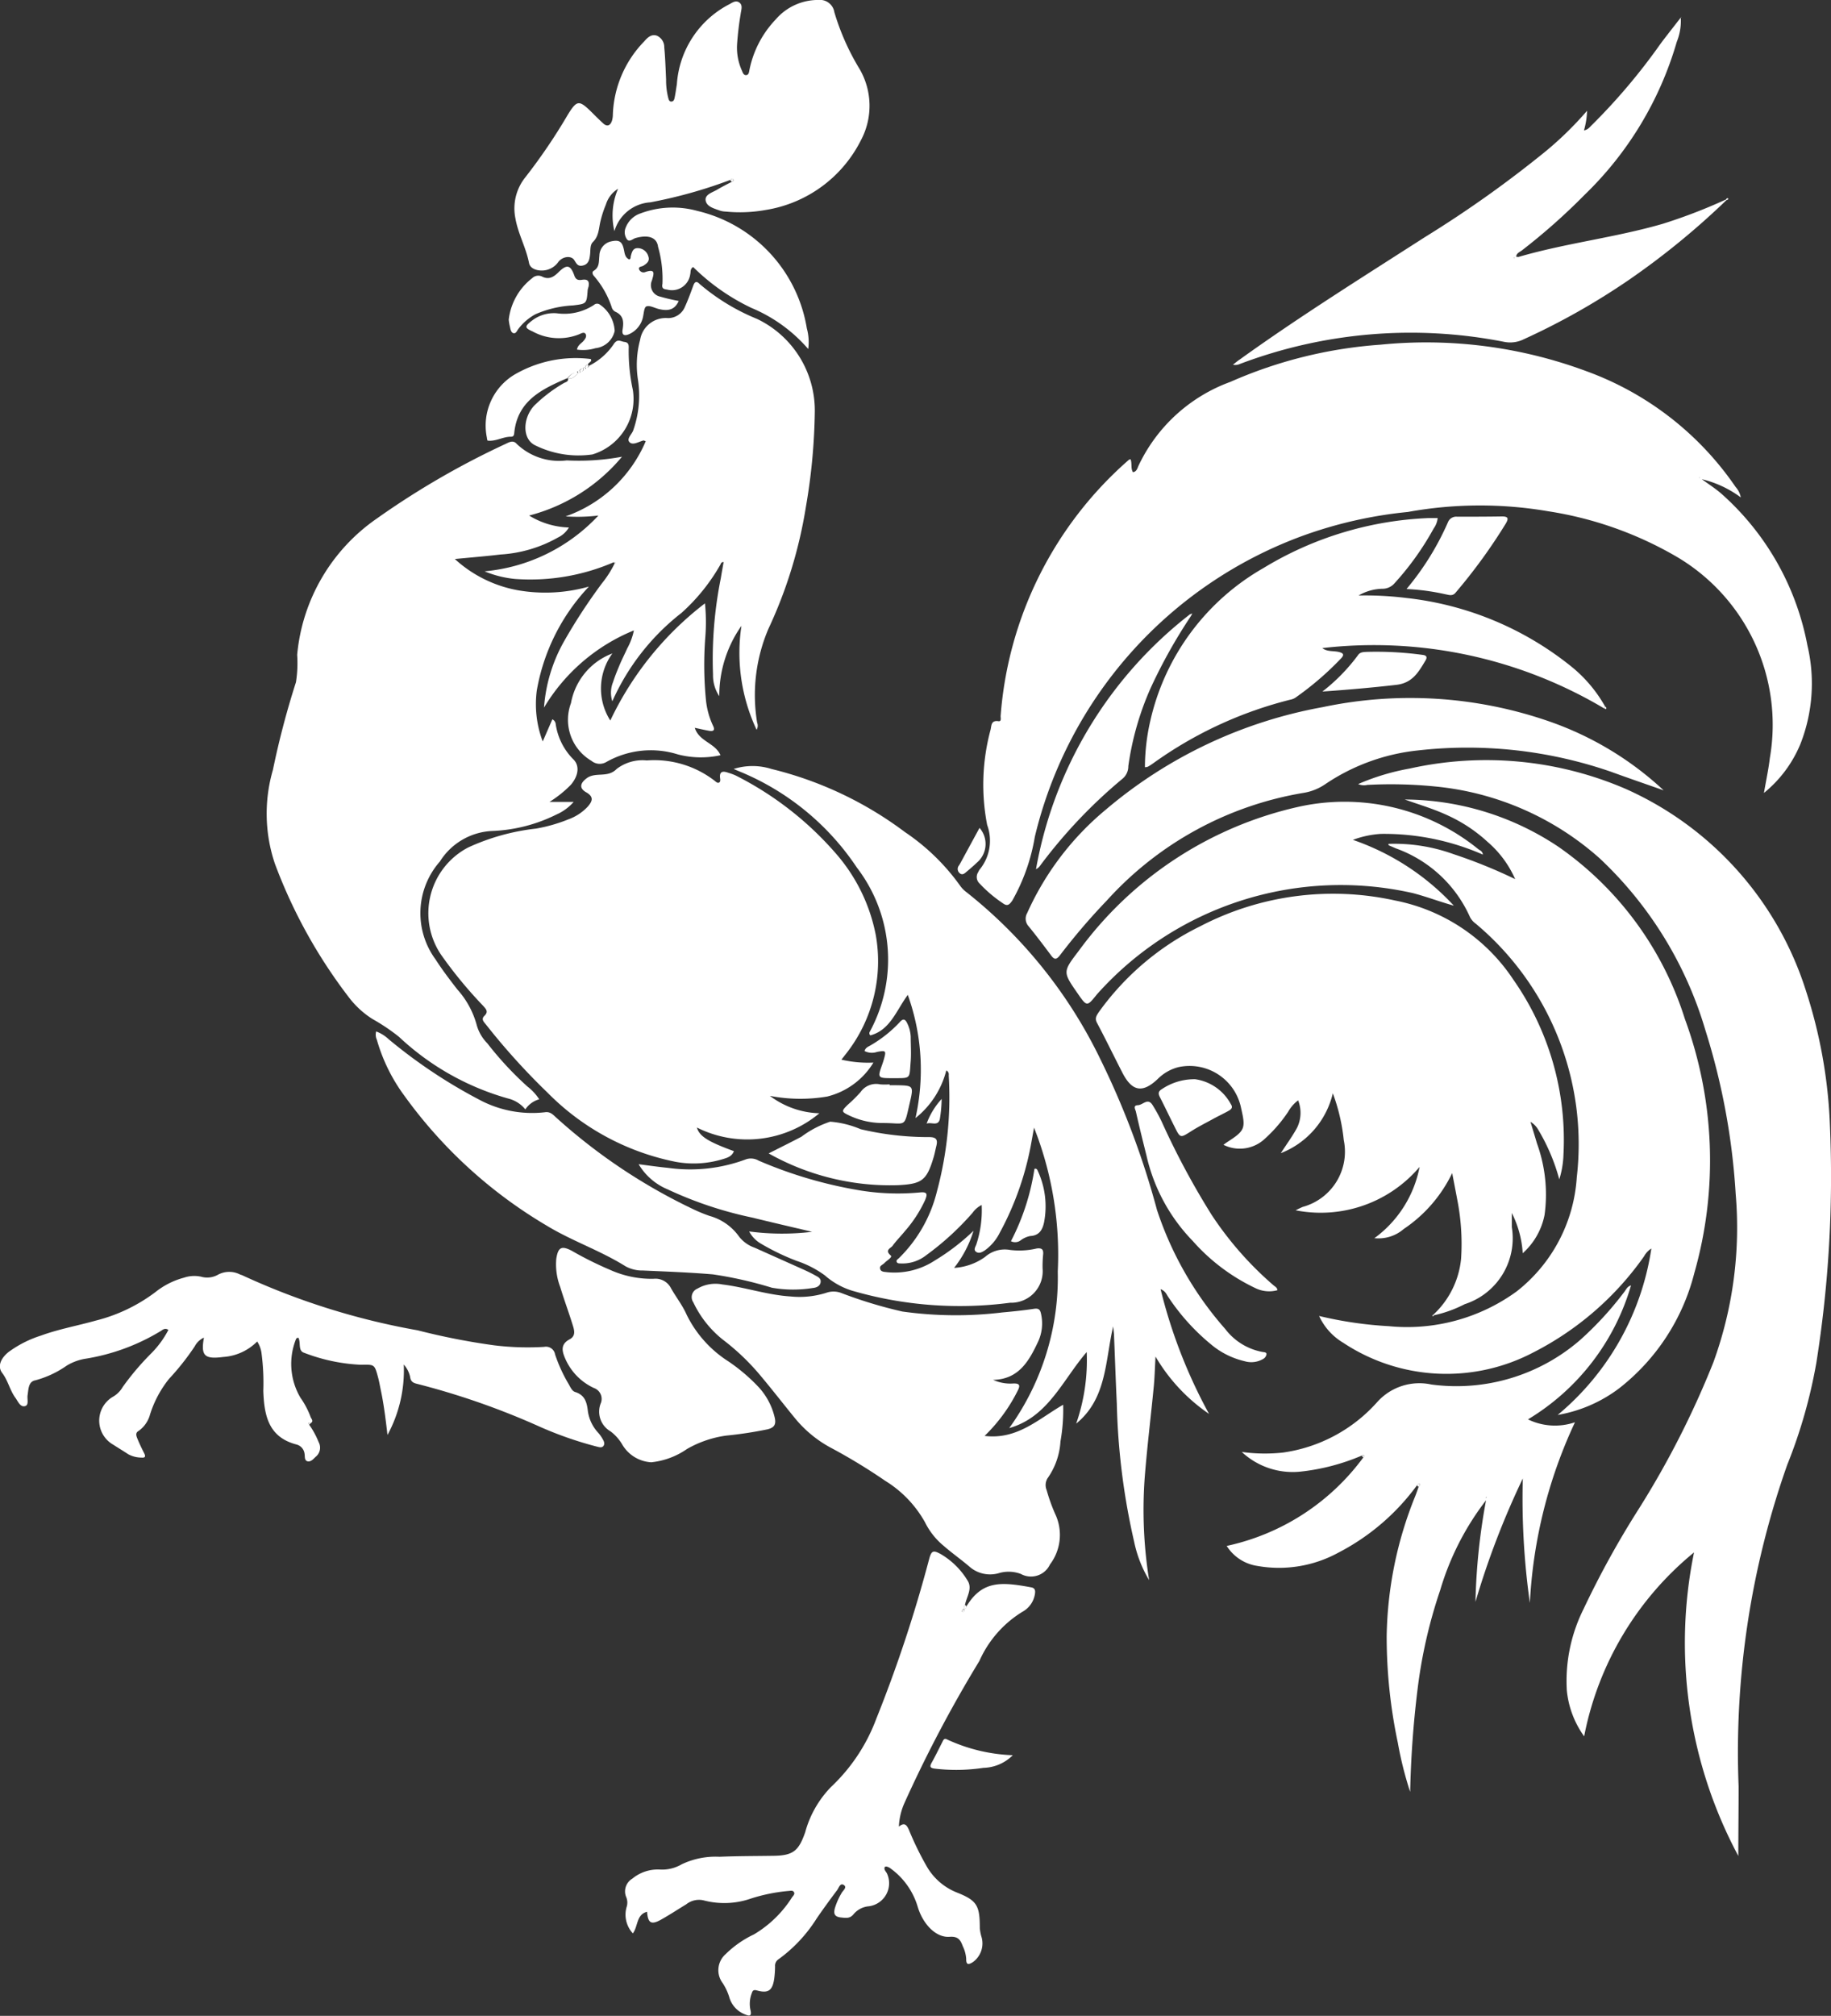 <svg id="Groupe_1481" data-name="Groupe 1481" xmlns="http://www.w3.org/2000/svg" width="50.291" height="55.356" viewBox="0 0 50.291 55.356">
  <rect x="0" y="0" width="50.291" height="55.356" fill="#333333" stroke="none"/>
  <path id="Tracé_4217" data-name="Tracé 4217" d="M1601.43,1463.577a2.938,2.938,0,0,0-1.07-.5c.183.135.377.257.547.407a7.4,7.4,0,0,1,2.354,4.161,4.544,4.544,0,0,1-.195,2.708,3.4,3.4,0,0,1-1,1.34c.061-.354.127-.657.163-.963a5.355,5.355,0,0,0-2.537-5.51,10.04,10.04,0,0,0-3.556-1.263,11.092,11.092,0,0,0-3.851.02,11.846,11.846,0,0,0-2.887.654,11.7,11.7,0,0,0-7.358,8.266,5.323,5.323,0,0,1-.618,1.75c-.1.145-.153.156-.282.06a3.593,3.593,0,0,1-.613-.523.244.244,0,0,1-.04-.32.36.36,0,0,1,.033-.062,1.25,1.25,0,0,0,.211-1.23,5.792,5.792,0,0,1,.093-2.614c.027-.108.008-.266.215-.236.093.014.058-.091.062-.147a10.366,10.366,0,0,1,3.525-7.033c.005,0,.014-.005.042-.014.048.113,0,.249.067.357.095-.013.12-.1.147-.165a4.486,4.486,0,0,1,2.528-2.315,12.339,12.339,0,0,1,4.127-1.022,12.628,12.628,0,0,1,5.652.728,8.463,8.463,0,0,1,4.1,3.181A.581.581,0,0,1,1601.43,1463.577Zm-1.125-.541-.017-.01,0,.015Z" transform="translate(-1553.617 -1449.918)" fill="#fff" fill-rule="evenodd"/>
  <path id="Tracé_4218" data-name="Tracé 4218" d="M1477.531,1554.542a3.248,3.248,0,0,0,.879.08,2.067,2.067,0,0,1-1.268.932,4.411,4.411,0,0,1-1.576-.018,2.366,2.366,0,0,0,1.359.478,3.088,3.088,0,0,1-3.365.391c.073.241.3.387,1.018.649-.054.146-.186.184-.311.221a2.738,2.738,0,0,1-1.291.072,6.812,6.812,0,0,1-3.518-1.9,18.472,18.472,0,0,1-1.688-1.867c-.06-.074-.144-.148-.044-.243.121-.115.038-.19-.038-.276a11.986,11.986,0,0,1-1.147-1.391,2.037,2.037,0,0,1,.736-2.954,6.039,6.039,0,0,1,1.866-.519,4.358,4.358,0,0,0,.888-.254,1.36,1.36,0,0,0,.531-.348c.125-.144.181-.267-.04-.394-.2-.113-.168-.251.009-.385.245-.186.578,0,.826-.257a1.17,1.17,0,0,1,.828-.234,2.714,2.714,0,0,1,1.867.561c.029.024.069.059.1.053.058-.012.054-.074.047-.118-.027-.2.075-.212.225-.157a1.506,1.506,0,0,1,.2.073,9.019,9.019,0,0,1,2.787,2.181,4.782,4.782,0,0,1,1.063,2.2,4.107,4.107,0,0,1-.791,3.229C1477.637,1554.406,1477.589,1554.467,1477.531,1554.542Z" transform="translate(-1454.42 -1525.443)" fill="#fff" fill-rule="evenodd"/>
  <path id="Tracé_4219" data-name="Tracé 4219" d="M1442.191,1480.367a4.93,4.93,0,0,1-2.551,1.615,2.2,2.2,0,0,0,1.093.328.706.706,0,0,1-.3.275,3.648,3.648,0,0,1-1.58.467c-.4.048-.8.08-1.253.124a3.48,3.48,0,0,0,1.727.857,4.408,4.408,0,0,0,1.955-.1,5.532,5.532,0,0,0-1.431,2.853,2.886,2.886,0,0,0,.163,1.4l.264-.608a.162.162,0,0,1,.093.137,1.72,1.72,0,0,0,.474.952c.2.186.143.473-.059.709a3.14,3.14,0,0,1-.587.47h.664a1.359,1.359,0,0,1-.476.348,4.332,4.332,0,0,1-1.758.45,1.789,1.789,0,0,0-1.44.839,2.145,2.145,0,0,0-.119,2.688c.183.286.391.558.6.827a2.4,2.4,0,0,1,.535.991,1.155,1.155,0,0,0,.288.487,9.116,9.116,0,0,0,1.1,1.185,1.405,1.405,0,0,1,.324.351.681.681,0,0,0-.381.277.883.883,0,0,0-.479-.3,7.232,7.232,0,0,1-2.989-1.69,5.343,5.343,0,0,0-.728-.49,2.46,2.46,0,0,1-.63-.57,14.079,14.079,0,0,1-2.054-3.7,4.3,4.3,0,0,1-.053-2.573,23.264,23.264,0,0,1,.633-2.408,3.364,3.364,0,0,0,.033-.751,5.116,5.116,0,0,1,2.18-3.737,22.445,22.445,0,0,1,3.549-2.057c.1-.049.207-.106.3,0a1.681,1.681,0,0,0,1.375.455A6.486,6.486,0,0,0,1442.191,1480.367Z" transform="translate(-1425.107 -1467.825)" fill="#fff" fill-rule="evenodd"/>
  <path id="Tracé_4220" data-name="Tracé 4220" d="M1670.336,1576.475a12.4,12.4,0,0,1-1.216-8.335,8.645,8.645,0,0,0-3.018,5.051,2.59,2.59,0,0,1-.476-1.262,4.417,4.417,0,0,1,.458-2.231,25,25,0,0,1,1.512-2.743,24.718,24.718,0,0,0,2.055-4.034,10.828,10.828,0,0,0,.613-4.624,18.632,18.632,0,0,0-.831-4.494,10.565,10.565,0,0,0-2.9-4.718,7.92,7.92,0,0,0-4.513-1.977,12.275,12.275,0,0,0-1.875-.044.394.394,0,0,1-.25-.023,6.335,6.335,0,0,1,1.414-.426,9.673,9.673,0,0,1,5.937.56,9.058,9.058,0,0,1,4.941,5.521,13.563,13.563,0,0,1,.667,3.752,32.562,32.562,0,0,1-.375,6.489,14,14,0,0,1-.8,2.8,23.683,23.683,0,0,0-1.335,8.823C1670.345,1575.2,1670.336,1575.828,1670.336,1576.475Z" transform="translate(-1622.591 -1525.51)" fill="#fff" fill-rule="evenodd"/>
  <path id="Tracé_4221" data-name="Tracé 4221" d="M1612.894,1583.628a3.161,3.161,0,0,0,1.245-1.96,3.56,3.56,0,0,1-3.406,1.191c.065-.031.129-.065.2-.094a1.571,1.571,0,0,0,1.123-1.835,5.194,5.194,0,0,0-.3-1.284,2.342,2.342,0,0,1-1.429,1.645c.172-.265.324-.472.445-.695a.931.931,0,0,0,.031-.756,1.014,1.014,0,0,0-.276.317,3.933,3.933,0,0,1-.688.782,1.006,1.006,0,0,1-1.088.122c.051-.037.081-.06.114-.081.477-.309.5-.37.374-.915a1.444,1.444,0,0,0-1.727-1.136,1.24,1.24,0,0,0-.569.328c-.413.39-.7.34-.962-.167-.236-.457-.459-.92-.7-1.373-.07-.129-.019-.2.047-.3a7.457,7.457,0,0,1,2.784-2.356,7.9,7.9,0,0,1,5.352-.709,5.058,5.058,0,0,1,3.251,2.175,7.673,7.673,0,0,1,1.376,4.8,2.56,2.56,0,0,1-.115.683,5.366,5.366,0,0,0-.583-1.371.592.592,0,0,0-.208-.209c.059.2.12.392.177.59a4.121,4.121,0,0,1,.21,1.964,1.9,1.9,0,0,1-.6,1.054,2.833,2.833,0,0,0-.3-1.105c0,.169,0,.279,0,.389a1.9,1.9,0,0,1-1.293,2.115,3.416,3.416,0,0,1-.845.305l-.017-.016a2.418,2.418,0,0,0,.762-1.535,6.294,6.294,0,0,0-.111-1.653c-.041-.221-.084-.442-.134-.7a3.859,3.859,0,0,1-1.331,1.535,1.057,1.057,0,0,1-.811.251Z" transform="translate(-1575.148 -1549.624)" fill="#fff" fill-rule="evenodd"/>
  <path id="Tracé_4222" data-name="Tracé 4222" d="M1535.6,1555.882a2.436,2.436,0,0,1-.846,1.308,6.083,6.083,0,0,0-.211-3.383c-.321.434-.481.963-1.027,1.112a.076.076,0,0,1-.017-.1,4.152,4.152,0,0,0-.355-4.508,7.118,7.118,0,0,0-3.249-2.65l-.135-.058a1.721,1.721,0,0,1,1.037,0,10.077,10.077,0,0,1,3.667,1.733,5.922,5.922,0,0,1,1.511,1.466.782.782,0,0,0,.182.187,13.141,13.141,0,0,1,3.67,4.574,22.658,22.658,0,0,1,1.559,4.146,9.369,9.369,0,0,0,1.876,3.273,1.664,1.664,0,0,0,1.032.632c.044.006.109.007.1.068a.185.185,0,0,1-.075.113.645.645,0,0,1-.526.071,2.206,2.206,0,0,1-.926-.465,5.9,5.9,0,0,1-1.171-1.3c-.047-.067-.071-.158-.21-.213a14.14,14.14,0,0,0,1.331,3.425,4.911,4.911,0,0,1-1.47-1.574c-.017.3-.023.557-.047.812-.082.851-.188,1.7-.253,2.553a12.236,12.236,0,0,0,.124,2.774,3.394,3.394,0,0,1-.412-1.058,18.79,18.79,0,0,1-.475-3.788c-.03-.617-.05-1.235-.076-1.853,0-.078-.014-.155-.025-.27-.221.963-.175,1.987-1.015,2.671a5.292,5.292,0,0,0,.289-1.965c-.665.77-1.059,1.786-2.128,2.088a7.07,7.07,0,0,0,1.333-4.3,9.5,9.5,0,0,0-.521-3.6c-.033-.1-.071-.192-.13-.352-.042.224-.069.387-.1.547a8.185,8.185,0,0,1-.84,2.336,1.32,1.32,0,0,1-.409.487c-.072.047-.161.1-.243.042s-.012-.144.009-.213a2.979,2.979,0,0,0,.144-1.073.661.661,0,0,0-.249.213,7.68,7.68,0,0,1-1.277,1.168,1.046,1.046,0,0,1-.709.223c-.038,0-.084,0-.1-.045s.027-.068.055-.092a3.852,3.852,0,0,0,1.049-1.831,9.974,9.974,0,0,0,.326-3.2A.119.119,0,0,0,1535.6,1555.882Z" transform="translate(-1509.609 -1526.487)" fill="#fff" fill-rule="evenodd"/>
  <path id="Tracé_4223" data-name="Tracé 4223" d="M1651.8,1568.692a10.63,10.63,0,0,0,1.909.28,5.117,5.117,0,0,0,3.52-.956,4.325,4.325,0,0,0,1.648-3.128,7.9,7.9,0,0,0-2.778-6.971.512.512,0,0,1-.154-.177,3.529,3.529,0,0,0-2.034-1.887c-.065-.028-.13-.057-.2-.086,0,0,0-.013-.009-.039a4.78,4.78,0,0,1,1.783.28,14.014,14.014,0,0,1,1.7.688,2.87,2.87,0,0,0-.758-1.023,4.157,4.157,0,0,0-1.083-.721c-.385-.181-.792-.3-1.192-.442a7.652,7.652,0,0,1,4.224,1.3,9.073,9.073,0,0,1,3.469,4.721,11.273,11.273,0,0,1,.261,6.982,5.829,5.829,0,0,1-2.066,3.167,3.885,3.885,0,0,1-1.687.73,7.364,7.364,0,0,0,2.573-4.57.574.574,0,0,0-.2.213,8.345,8.345,0,0,1-3.039,2.639,5.133,5.133,0,0,1-5.226-.265A1.664,1.664,0,0,1,1651.8,1568.692Z" transform="translate(-1615.569 -1532.555)" fill="#fff" fill-rule="evenodd"/>
  <path id="Tracé_4224" data-name="Tracé 4224" d="M1481.432,1454.343a5.773,5.773,0,0,1-2.713.458,2.889,2.889,0,0,1-.833-.209,4.879,4.879,0,0,0,3.126-1.532,4.77,4.77,0,0,1-.9.023,3.736,3.736,0,0,0,2.2-2.064c-.037-.012-.052-.023-.064-.02-.128.033-.287.14-.38.048s.062-.215.1-.325a2.882,2.882,0,0,0,.129-1.4,2.639,2.639,0,0,1,.06-1.084.715.715,0,0,1,.766-.6.5.5,0,0,0,.466-.311c.085-.187.156-.38.226-.573.039-.107.083-.149.178-.052a5.767,5.767,0,0,0,1.575.958,2.788,2.788,0,0,1,1.588,2.54,16.5,16.5,0,0,1-.245,2.622,12.53,12.53,0,0,1-1.028,3.346,4.632,4.632,0,0,0-.311,2.58.223.223,0,0,1-.015.195,4.961,4.961,0,0,1-.416-2.855,3.333,3.333,0,0,0-.609,1.932,1.021,1.021,0,0,1-.172-.592,11.3,11.3,0,0,1,.214-2.646c.024-.147.051-.294.077-.443-.065-.007-.073.04-.088.068a5.265,5.265,0,0,1-1.069,1.327,6.353,6.353,0,0,0-1.9,2.427.775.775,0,0,1,.021-.529c.05-.158.114-.312.178-.465s.14-.3.208-.453a1.758,1.758,0,0,0,.186-.5,5.132,5.132,0,0,0-2.469,2.12,4.331,4.331,0,0,1,.531-1.785,15.407,15.407,0,0,1,1.063-1.631,2.853,2.853,0,0,0,.343-.538l.03-.028Z" transform="translate(-1464.576 -1438.903)" fill="#fff" fill-rule="evenodd"/>
  <path id="Tracé_4225" data-name="Tracé 4225" d="M1529.269,1658.1a1.149,1.149,0,0,0,.545.1c.214-.011.195.074.121.216a4.564,4.564,0,0,1-.9,1.223c.9.11,1.476-.464,2.158-.856a4.945,4.945,0,0,1-.074,1.008,1.952,1.952,0,0,1-.358,1.016.358.358,0,0,0-.021.321,4.807,4.807,0,0,0,.26.712,1.345,1.345,0,0,1-.169,1.329.576.576,0,0,1-.8.26.955.955,0,0,0-.583-.028.86.86,0,0,1-.841-.183c-.229-.194-.476-.368-.7-.564a1.963,1.963,0,0,1-.51-.646,3.123,3.123,0,0,0-1.091-1.136,15.75,15.75,0,0,0-1.522-.923,3.282,3.282,0,0,1-.96-.8c-.306-.374-.6-.754-.912-1.127a6.345,6.345,0,0,0-1.077-1.035,2.892,2.892,0,0,1-.8-1.016.252.252,0,0,1,.112-.376.981.981,0,0,1,.687-.115c.629.077,1.233.289,1.869.329a2.432,2.432,0,0,0,.984-.1.594.594,0,0,1,.411.005,12.278,12.278,0,0,0,1.678.509,10.585,10.585,0,0,0,2.748.025c.292-.026.583-.056.873-.1.129-.019.165.029.189.142a1.187,1.187,0,0,1-.074.745C1530.26,1657.575,1529.979,1658.085,1529.269,1658.1Z" transform="translate(-1501.992 -1620.208)" fill="#fff" fill-rule="evenodd"/>
  <path id="Tracé_4226" data-name="Tracé 4226" d="M1490.061,1392.881a13.1,13.1,0,0,1-2.19.613,1.1,1.1,0,0,0-.987.792,1.851,1.851,0,0,1,.1-1.164.768.768,0,0,0-.334.433,2.9,2.9,0,0,0-.147.449c-.051.2-.04.415-.211.581-.081.079-.063.222-.077.341s-.032.258-.184.3-.186-.045-.252-.148c-.084-.128-.317-.1-.433.05a.555.555,0,0,1-.49.238c-.146-.007-.292-.07-.318-.207-.081-.422-.3-.8-.373-1.222a1.366,1.366,0,0,1,.278-1.138,15.576,15.576,0,0,0,1.158-1.707c.257-.418.315-.41.666-.065.1.1.2.2.309.3s.2.06.243-.082a.6.6,0,0,0,.022-.164,3.032,3.032,0,0,1,.86-2.005c.087-.1.193-.209.344-.16a.342.342,0,0,1,.208.323c.028.291.036.585.05.877a1.992,1.992,0,0,0,.055.494c.016.051.023.12.092.117s.081-.072.091-.124c.024-.116.038-.234.058-.351a2.675,2.675,0,0,1,1.406-2.179c.1-.047.2-.141.307-.067s.052.207.04.312a8.361,8.361,0,0,0-.1.848,1.538,1.538,0,0,0,.126.694c.029.06.047.156.137.139.066-.013.068-.1.081-.158a2.8,2.8,0,0,1,.719-1.37,1.535,1.535,0,0,1,1.174-.534.4.4,0,0,1,.436.337,6.628,6.628,0,0,0,.692,1.558,2.008,2.008,0,0,1,.038,1.956,3.555,3.555,0,0,1-2.623,1.917,3.957,3.957,0,0,1-1.089.043.58.58,0,0,1-.163-.027c-.156-.057-.361-.107-.39-.275s.188-.223.317-.3.263-.144.4-.215c.028-.012.065-.036.049-.061C1490.127,1392.828,1490.09,1392.856,1490.061,1392.881Z" transform="translate(-1470.008 -1387.938)" fill="#fff" fill-rule="evenodd"/>
  <path id="Tracé_4227" data-name="Tracé 4227" d="M1636.242,1660.429a5.871,5.871,0,0,1-1.669.438,2.049,2.049,0,0,1-1.625-.539,4.61,4.61,0,0,0,1.125.018,4.255,4.255,0,0,0,2.59-1.382,1.554,1.554,0,0,1,1.491-.488,5.185,5.185,0,0,0,4.106-1.238,9.233,9.233,0,0,0,1.2-1.312c.047-.06.075-.141.179-.171a6.362,6.362,0,0,1-2.83,3.679,1.7,1.7,0,0,0,1.291.079,13.26,13.26,0,0,0-1.239,4.961,20.518,20.518,0,0,1-.194-3.417,22.644,22.644,0,0,0-1.3,3.388,17.194,17.194,0,0,1,.29-2.789,7.526,7.526,0,0,0-1.259,2.467,13.6,13.6,0,0,0-.625,2.749,27.72,27.72,0,0,0-.2,2.791,9.855,9.855,0,0,1-.338-1.346,14.067,14.067,0,0,1-.307-2.923,10.643,10.643,0,0,1,.788-3.861c.032-.081.059-.163.089-.245.025-.03.048-.061.017-.1l-.063.058a6.2,6.2,0,0,1-2.162,1.85,3.4,3.4,0,0,1-2.228.361,1.206,1.206,0,0,1-.835-.548,6.306,6.306,0,0,0,3.75-2.427c.01-.016.032-.039.028-.047C1636.294,1660.4,1636.266,1660.418,1636.242,1660.429Zm3.421,1.166s.013-.009.014-.013-.007-.011-.012-.016-.013.009-.013.014S1639.659,1661.59,1639.663,1661.6Z" transform="translate(-1598.841 -1620.457)" fill="#fff" fill-rule="evenodd"/>
  <path id="Tracé_4228" data-name="Tracé 4228" d="M1516.513,1712.768c.434-.71.954-.671,1.779-.518.105.019.114.093.1.18a.673.673,0,0,1-.345.491,3.021,3.021,0,0,0-1.181,1.35,35.793,35.793,0,0,0-2.058,3.9,1.777,1.777,0,0,0-.153.649c.154-.126.214-.047.274.085a8.485,8.485,0,0,0,.487,1,1.661,1.661,0,0,0,.821.72c.569.224.64.36.641.986a1.266,1.266,0,0,0,.051.254.633.633,0,0,1-.239.674c-.105.065-.19.1-.186-.087a.911.911,0,0,0-.091-.342c-.064-.169-.121-.282-.365-.264-.384.027-.735-.359-.874-.818a2,2,0,0,0-.774-1.078.28.28,0,0,0-.087-.034c-.013,0-.028.006-.045.01-.035.081.04.129.064.19a.638.638,0,0,1-.5.891.619.619,0,0,0-.414.209c-.1.129-.2.115-.343.1-.2-.018-.217-.113-.176-.264a1.9,1.9,0,0,1,.184-.411c.037-.068.159-.153.059-.218s-.137.08-.185.144c-.191.253-.377.509-.557.77a4.026,4.026,0,0,1-1.046,1.122.213.213,0,0,0-.1.2,2.7,2.7,0,0,1-.022.331c-.046.329-.163.417-.478.328-.117-.032-.124.037-.145.091a.808.808,0,0,0-.026.468c.027.13-.017.156-.137.106a.716.716,0,0,1-.445-.464,1.508,1.508,0,0,0-.184-.4.588.588,0,0,1,.082-.8,2.827,2.827,0,0,1,.776-.54,3.126,3.126,0,0,0,1.045-1.017c.03-.042.088-.09.051-.146s-.1-.03-.155-.029a4.755,4.755,0,0,0-1.021.207,2.224,2.224,0,0,1-1.307.05.564.564,0,0,0-.473.109c-.23.14-.455.288-.69.42-.272.152-.363.1-.386-.215-.3.078-.244.4-.391.593a.756.756,0,0,1-.167-.737.386.386,0,0,0-.018-.265.407.407,0,0,1,.17-.5,1.1,1.1,0,0,1,.749-.251,1.062,1.062,0,0,0,.609-.144,2.16,2.16,0,0,1,1.038-.206c.5-.021,1-.019,1.5-.027.529-.009.677-.144.853-.647a2.854,2.854,0,0,1,.711-1.245,4.929,4.929,0,0,0,1.238-1.862,37.545,37.545,0,0,0,1.454-4.389c.063-.233.108-.259.32-.142a2.1,2.1,0,0,1,.737.728c.14.218-.026.442-.07.662a.121.121,0,0,0-.016.12c-.053-.008-.053.042-.075.068.007,0,.014.012.02.011.056,0,.052-.043.05-.083C1516.5,1712.845,1516.5,1712.8,1516.513,1712.768Z" transform="translate(-1489.966 -1668.66)" fill="#fff" fill-rule="evenodd"/>
  <path id="Tracé_4229" data-name="Tracé 4229" d="M1385.389,1657.139a2.307,2.307,0,0,1,.26.478.321.321,0,0,1-.084.406c-.063.06-.13.141-.22.121s-.07-.127-.082-.2a.3.3,0,0,0-.217-.26c-.781-.2-.893-.806-.917-1.474a6.214,6.214,0,0,0-.047-1.019.775.775,0,0,0-.121-.337,1.447,1.447,0,0,1-.932.425c-.516.067-.62-.033-.531-.531a.53.53,0,0,0-.252.239,6.99,6.99,0,0,1-.707.894,3,3,0,0,0-.52.974.815.815,0,0,1-.319.458c-.1.056-.051.155-.02.231.054.132.117.26.181.387.042.085.018.12-.073.111a.761.761,0,0,1-.365-.09c-.139-.091-.281-.177-.421-.267a.759.759,0,0,1,.005-1.318.727.727,0,0,0,.26-.263,7.327,7.327,0,0,1,.783-.923,2.648,2.648,0,0,0,.472-.645c-.1-.068-.164.005-.227.041a5.716,5.716,0,0,1-2.061.752,1.43,1.43,0,0,0-.508.19,2.718,2.718,0,0,1-.854.4c-.2.035-.191.247-.217.409-.017.106.042.272-.069.3-.135.037-.195-.131-.267-.229-.153-.209-.2-.47-.363-.683-.133-.178-.042-.4.18-.576a3.063,3.063,0,0,1,.886-.448c.492-.18,1.008-.271,1.51-.413a4.546,4.546,0,0,0,1.637-.784,2.141,2.141,0,0,1,.78-.393.88.88,0,0,1,.468-.028.606.606,0,0,0,.462-.051.652.652,0,0,1,.615-.007c.022.009.046.013.067.024a19.583,19.583,0,0,0,4.807,1.507,18.62,18.62,0,0,0,2.1.412,7.576,7.576,0,0,0,1.375.043.253.253,0,0,1,.3.207,4.158,4.158,0,0,0,.375.818c.047.082.089.187.179.215.271.086.319.288.348.534a1.1,1.1,0,0,0,.288.59,1.008,1.008,0,0,1,.109.154c.037.062.076.134.031.2s-.131.032-.2.016a10.114,10.114,0,0,1-1.522-.529,20.742,20.742,0,0,0-3.4-1.19c-.1-.024-.172-.061-.187-.178a.739.739,0,0,0-.177-.352,3.718,3.718,0,0,1-.447,1.934c-.05-.426-.1-.844-.189-1.257-.022-.109-.041-.218-.07-.325-.1-.372-.1-.349-.483-.346a4.958,4.958,0,0,1-1.549-.329c-.174-.056-.083-.28-.156-.412a.066.066,0,0,0-.071.05,1.826,1.826,0,0,0,.13,1.6,2.279,2.279,0,0,1,.276.524c.018.05.1.126-.011.177l-.05-.018Z" transform="translate(-1376.897 -1618.016)" fill="#fff" fill-rule="evenodd"/>
  <path id="Tracé_4230" data-name="Tracé 4230" d="M1646.154,1391.57a1.523,1.523,0,0,1-.109.67,9.513,9.513,0,0,1-2.531,4.2,17.008,17.008,0,0,1-1.724,1.528c-.059.046-.146.071-.156.171a.187.187,0,0,0,.066.007c1.3-.379,2.652-.531,3.953-.907a14.771,14.771,0,0,0,1.745-.671l.013.017a21.122,21.122,0,0,1-2.7,2.205,19.166,19.166,0,0,1-2.87,1.618.838.838,0,0,1-.545.069,13.252,13.252,0,0,0-7.262.613.285.285,0,0,1-.179.016c.061-.047.121-.1.184-.141,1.653-1.188,3.379-2.265,5.09-3.364a31.212,31.212,0,0,0,3.345-2.38,9.443,9.443,0,0,0,1.107-1.088,2.159,2.159,0,0,1-.085.538c.114-.017.166-.1.228-.157a16.728,16.728,0,0,0,1.881-2.23c.181-.24.367-.475.551-.712Zm-4.576,6.61.016-.014-.014-.015-.016.021Z" transform="translate(-1599.99 -1391.091)" fill="#fff" fill-rule="evenodd"/>
  <path id="Tracé_4231" data-name="Tracé 4231" d="M1628.1,1501.088a12.37,12.37,0,0,0-7.74-1.655c.141.107.309.069.463.109.107.028.153.066.056.171a8.343,8.343,0,0,1-1.259,1.083.365.365,0,0,1-.131.052,11.026,11.026,0,0,0-3.768,1.745c-.052.036-.1.071-.159.1a.263.263,0,0,1-.073.011,5.758,5.758,0,0,1,.154-1.3,6.475,6.475,0,0,1,3.1-4.168,9.462,9.462,0,0,1,4.541-1.374c.078,0,.157,0,.246,0a.6.6,0,0,1-.11.286,7.813,7.813,0,0,1-1.091,1.522.436.436,0,0,1-.314.134,1.339,1.339,0,0,0-.658.185,9.2,9.2,0,0,1,1.306.067,8.744,8.744,0,0,1,4.541,1.886,3.808,3.808,0,0,1,.927,1.1Z" transform="translate(-1584.042 -1481.636)" fill="#fff" fill-rule="evenodd"/>
  <path id="Tracé_4232" data-name="Tracé 4232" d="M1608.175,1535.911c-.483-.17-.968-.336-1.448-.511a12.062,12.062,0,0,0-5.316-.583,5.575,5.575,0,0,0-2.54.932,1.47,1.47,0,0,1-.588.232,9.352,9.352,0,0,0-5.4,2.954,17.505,17.505,0,0,0-1.285,1.5c-.1.132-.159.133-.254,0-.2-.268-.4-.532-.61-.79a.31.31,0,0,1-.039-.366,7.865,7.865,0,0,1,2.153-2.833,12.689,12.689,0,0,1,5.964-2.82,11.644,11.644,0,0,1,6.185.38A8.877,8.877,0,0,1,1608.175,1535.911Z" transform="translate(-1562.481 -1514.208)" fill="#fff" fill-rule="evenodd"/>
  <path id="Tracé_4233" data-name="Tracé 4233" d="M1455.189,1602.837a1,1,0,0,1,.34.211,14.116,14.116,0,0,0,2.482,1.658,3.074,3.074,0,0,0,1.812.35c.156-.025.232.078.324.158a15.553,15.553,0,0,0,3.716,2.488,4.477,4.477,0,0,0,.48.2,1.476,1.476,0,0,1,.817.573.931.931,0,0,0,.423.3c.448.2.894.4,1.341.6.108.049.215.1.318.158.074.041.168.077.155.187s-.116.152-.208.161a3.378,3.378,0,0,1-1.133-.007,10.891,10.891,0,0,0-1.618-.366c-.638-.054-1.278-.077-1.918-.106a.96.96,0,0,1-.479-.114c-.7-.439-1.486-.7-2.189-1.131a12.879,12.879,0,0,1-3.882-3.546,4.789,4.789,0,0,1-.762-1.545A.332.332,0,0,1,1455.189,1602.837Z" transform="translate(-1444.857 -1574.513)" fill="#fff" fill-rule="evenodd"/>
  <path id="Tracé_4234" data-name="Tracé 4234" d="M1610.626,1556.411a6.769,6.769,0,0,0-2.8-.569,2.656,2.656,0,0,0-.771.164,6.788,6.788,0,0,1,2.773,1.807c-.382-.106-.747-.246-1.126-.345a8.973,8.973,0,0,0-8.675,2.778c-.277.345-.277.345-.535-.027-.406-.586-.408-.587.031-1.162a10.251,10.251,0,0,1,6-3.95,5.83,5.83,0,0,1,4.987,1.163C1610.559,1556.3,1610.614,1556.324,1610.626,1556.411Z" transform="translate(-1569.896 -1532.943)" fill="#fff" fill-rule="evenodd"/>
  <path id="Tracé_4235" data-name="Tracé 4235" d="M1495.347,1653.8a.989.989,0,0,1-.792-.479,1.234,1.234,0,0,0-.327-.37.625.625,0,0,1-.272-.762.317.317,0,0,0-.185-.429,1.582,1.582,0,0,1-.792-.818c-.086-.2-.127-.387.13-.521.184-.1.115-.277.069-.425-.106-.339-.23-.673-.333-1.013a1.736,1.736,0,0,1-.107-.77c.049-.318.143-.369.427-.22a9.71,9.71,0,0,0,1.039.518,2.792,2.792,0,0,0,1.2.251.479.479,0,0,1,.488.264c.137.241.312.463.423.714a3.179,3.179,0,0,0,1.153,1.291,4.982,4.982,0,0,1,.781.656,1.853,1.853,0,0,1,.492.9c.037.184-.024.261-.192.306a10.947,10.947,0,0,1-1.149.175,2.971,2.971,0,0,0-1.07.366A2.1,2.1,0,0,1,1495.347,1653.8Z" transform="translate(-1477.459 -1613.645)" fill="#fff" fill-rule="evenodd"/>
  <path id="Tracé_4236" data-name="Tracé 4236" d="M1519.174,1631.34a3.139,3.139,0,0,1-.533,1.019,1.62,1.62,0,0,0,.849-.3.82.82,0,0,1,.694-.192,2.07,2.07,0,0,0,.73-.042c.143-.017.185.034.172.168a3.234,3.234,0,0,0-.015.38.866.866,0,0,1-.892.943,10.577,10.577,0,0,1-4.349-.334,2.047,2.047,0,0,1-.739-.417,2.793,2.793,0,0,0-.779-.4,6.43,6.43,0,0,1-.981-.474.837.837,0,0,1-.319-.333,6.871,6.871,0,0,0,1.728.01c-.55-.13-1.1-.257-1.651-.392a10.61,10.61,0,0,1-2.313-.772,1.675,1.675,0,0,1-.8-.692c.288.037.548.075.808.1a4.374,4.374,0,0,0,2.149-.238.42.42,0,0,1,.34.04,11.958,11.958,0,0,0,2.817.823,6.455,6.455,0,0,0,1.611.05c.227-.024.2.069.143.21a3.51,3.51,0,0,1-.555.853c-.109.136-.235.259-.336.4-.049.069-.23.119-.053.268.056.048-.1.132-.165.2s-.157.081-.123.178c.026.076.119.071.187.081a2.025,2.025,0,0,0,1.312-.321A5.974,5.974,0,0,0,1519.174,1631.34Z" transform="translate(-1492.435 -1597.542)" fill="#fff" fill-rule="evenodd"/>
  <path id="Tracé_4237" data-name="Tracé 4237" d="M1496.591,1515.016a1.636,1.636,0,0,0-.057,1.842,8.8,8.8,0,0,1,2.6-3.218,5.214,5.214,0,0,1,.008.945,9.946,9.946,0,0,0,.021,1.731,2.174,2.174,0,0,0,.191.682c.062.124.015.162-.1.143s-.243-.05-.4-.083c.12.381.562.413.706.753a2.508,2.508,0,0,1-1.169-.022,2.479,2.479,0,0,0-1.975.213.355.355,0,0,1-.4-.037,1.308,1.308,0,0,1-.562-1.586A1.8,1.8,0,0,1,1496.591,1515.016Z" transform="translate(-1479.771 -1497.072)" fill="#fff" fill-rule="evenodd"/>
  <path id="Tracé_4238" data-name="Tracé 4238" d="M1512.1,1435.1a4.193,4.193,0,0,0-1.561-1.129,5.833,5.833,0,0,1-1.6-1.123c-.089.056-.062.138-.08.2a.506.506,0,0,1-.634.42c-.1-.012-.154-.031-.129-.159a3.2,3.2,0,0,0-.121-1.017c-.032-.265-.279-.334-.615-.24-.077.021-.164.117-.233.043a.331.331,0,0,1-.036-.339.659.659,0,0,1,.4-.379,2.523,2.523,0,0,1,1.564-.069,3.973,3.973,0,0,1,3.007,3.226A1.422,1.422,0,0,1,1512.1,1435.1Z" transform="translate(-1489.901 -1425.516)" fill="#fff" fill-rule="evenodd"/>
  <path id="Tracé_4239" data-name="Tracé 4239" d="M1597.055,1515.912a14.487,14.487,0,0,0-1.112,1.981,7.974,7.974,0,0,0-.619,2.157.444.444,0,0,1-.145.334,13.919,13.919,0,0,0-2.282,2.405.287.287,0,0,1-.109.092,11.39,11.39,0,0,1,4.237-7.006Z" transform="translate(-1564.333 -1499.012)" fill="#fff" fill-rule="evenodd"/>
  <path id="Tracé_4240" data-name="Tracé 4240" d="M1488.132,1459.61a1.783,1.783,0,0,0,.7-.616c.1-.139.182-.058.281-.046.123.014.124.091.12.186a5.057,5.057,0,0,0,.113,1.129,1.59,1.59,0,0,1-1.108,1.775,2.684,2.684,0,0,1-1.581-.254c-.349-.174-.339-.734-.023-1.082a4.071,4.071,0,0,1,.807-.617c.051-.034.154-.039.122-.147l0,0c.145.05.206-.069.29-.144l0,0c.032,0,.067,0,.051-.053l0,0c.055.026.083,0,.1-.05l0,0c.033,0,.068,0,.051-.053l0,0c.057.031.083,0,.1-.049Z" transform="translate(-1471.965 -1449.559)" fill="#fff" fill-rule="evenodd"/>
  <path id="Tracé_4241" data-name="Tracé 4241" d="M1537.078,1622.481c.327-.166.614-.307.9-.458a2.744,2.744,0,0,1,.791-.413,2.66,2.66,0,0,1,.835.206,8.054,8.054,0,0,0,1.882.217c.187,0,.242.063.2.236-.027.107-.046.217-.078.322-.19.636-.321.729-.981.763A6.81,6.81,0,0,1,1537.078,1622.481Z" transform="translate(-1515.966 -1590.808)" fill="#fff" fill-rule="evenodd"/>
  <path id="Tracé_4242" data-name="Tracé 4242" d="M1617.283,1622.662a.859.859,0,0,1-.617-.062,5.348,5.348,0,0,1-1.711-1.291,4.92,4.92,0,0,1-1.27-2.347c-.1-.4-.2-.8-.289-1.2-.013-.059-.092-.174.052-.18s.268-.208.4-.011a4.417,4.417,0,0,1,.252.456,21.55,21.55,0,0,0,1.376,2.568,9.334,9.334,0,0,0,1.7,1.934C1617.219,1622.565,1617.275,1622.589,1617.283,1622.662Z" transform="translate(-1582.196 -1587.233)" fill="#fff" fill-rule="evenodd"/>
  <path id="Tracé_4243" data-name="Tracé 4243" d="M1670.009,1497.536a7.572,7.572,0,0,0,1.142-1.843.243.243,0,0,1,.245-.143c.411,0,.823,0,1.234-.007.169,0,.189.05.109.19a15.116,15.116,0,0,1-1.38,1.9c-.086.108-.186.064-.281.047A6.118,6.118,0,0,0,1670.009,1497.536Z" transform="translate(-1631.377 -1481.361)" fill="#fff" fill-rule="evenodd"/>
  <path id="Tracé_4244" data-name="Tracé 4244" d="M1502.723,1439.758c-.115.263-.314.276-.539.224-.12-.028-.259-.11-.35-.073-.067.027-.069.21-.1.322a.668.668,0,0,1-.371.438c-.124.055-.208.035-.182-.123.035-.208.031-.389-.2-.492a.2.2,0,0,1-.1-.129,2.518,2.518,0,0,0-.5-.868c-.032-.047-.038-.1.006-.126.168-.1.138-.262.157-.415a.407.407,0,0,1,.321-.393c.228-.051.307.005.354.234.021.1.029.207.141.26.053-.01.038-.057.047-.09.03-.108.055-.227.2-.219a.306.306,0,0,1,.28.221c.049.133-.037.2-.139.264-.042.026-.133.017-.115.093a.131.131,0,0,0,.177.077c.293-.1.223.067.178.231a.32.32,0,0,0,.228.446A4.928,4.928,0,0,0,1502.723,1439.758Z" transform="translate(-1484.081 -1431.494)" fill="#fff" fill-rule="evenodd"/>
  <path id="Tracé_4245" data-name="Tracé 4245" d="M1480.486,1463.165c-.7.3-1.389.617-1.476,1.516-.007.065-.022.1-.095.1-.217,0-.412.133-.633.107-.012,0-.021-.057-.024-.088a1.632,1.632,0,0,1,.834-1.767,3.332,3.332,0,0,1,2.019-.386c.063.088-.126.1-.058.186l0,0c-.065-.048-.085,0-.1.049l0,0c-.036,0-.073,0-.051.053l0,0c-.064-.044-.084,0-.1.05l0,0c-.033,0-.082-.011-.051.053l0,0c-.134-.027-.214.054-.29.144Z" transform="translate(-1464.886 -1452.788)" fill="#fff" fill-rule="evenodd"/>
  <path id="Tracé_4246" data-name="Tracé 4246" d="M1482.916,1444.959a1.683,1.683,0,0,1,.644-1.139.239.239,0,0,1,.266-.047c.194.1.328.012.46-.119.224-.222.328-.2.432.094.044.127.12.131.218.116.158-.024.2.048.172.19a.656.656,0,0,0-.024.092c-.028.38-.028.376-.4.422a2.946,2.946,0,0,0-1.034.242,1.468,1.468,0,0,0-.467.4c-.038.047-.063.133-.132.121s-.086-.1-.1-.171A1.3,1.3,0,0,1,1482.916,1444.959Z" transform="translate(-1468.943 -1436.181)" fill="#fff" fill-rule="evenodd"/>
  <path id="Tracé_4247" data-name="Tracé 4247" d="M1652.475,1524.827a5.078,5.078,0,0,0,.978-1c.057-.085.148-.084.233-.089a9.411,9.411,0,0,1,1.537.082c.118.013.136.066.083.155-.19.316-.358.621-.807.669C1653.849,1524.719,1653.2,1524.776,1652.475,1524.827Z" transform="translate(-1616.153 -1505.837)" fill="#fff" fill-rule="evenodd"/>
  <path id="Tracé_4248" data-name="Tracé 4248" d="M1619.369,1612.8a1.324,1.324,0,0,1,.982.686c.068.1,0,.145-.068.185-.145.08-.3.152-.441.231-.194.105-.392.206-.579.324-.3.19-.3.2-.457-.118-.136-.268-.263-.54-.4-.806-.052-.1-.059-.165.052-.232A1.6,1.6,0,0,1,1619.369,1612.8Z" transform="translate(-1586.543 -1583.164)" fill="#fff" fill-rule="evenodd"/>
  <path id="Tracé_4249" data-name="Tracé 4249" d="M1487.992,1452.475c.023-.126.119-.167.179-.237s.093-.132.057-.193-.115-.018-.17.007a1.5,1.5,0,0,1-1.282-.074c-.224-.1-.225-.139-.025-.294a.984.984,0,0,1,.688-.206,1.481,1.481,0,0,0,1.019-.229.129.129,0,0,1,.152-.017.935.935,0,0,1,.418.731.609.609,0,0,1-.53.474A1.169,1.169,0,0,1,1487.992,1452.475Z" transform="translate(-1472.145 -1442.875)" fill="#fff" fill-rule="evenodd"/>
  <path id="Tracé_4250" data-name="Tracé 4250" d="M1553.859,1613.862c.064,0,.127,0,.19,0,.461.008.474.011.367.471-.167.72-.084.567-.729.567a2.14,2.14,0,0,1-.922-.2c-.235-.111-.236-.122-.057-.3a3.889,3.889,0,0,0,.354-.35.519.519,0,0,1,.536-.212,1.645,1.645,0,0,0,.261,0Z" transform="translate(-1529.425 -1584.061)" fill="#fff" fill-rule="evenodd"/>
  <path id="Tracé_4251" data-name="Tracé 4251" d="M1557.06,1601.242c.025-.1.116-.124.187-.169a3.472,3.472,0,0,0,.774-.618c.106-.123.161-.084.216.035a.914.914,0,0,1,.091.365c0,.221.016.443,0,.662-.043.51.026.467-.525.47-.388,0-.388-.013-.254-.386.016-.044.03-.09.043-.135.066-.234.055-.245-.188-.2A.439.439,0,0,1,1557.06,1601.242Z" transform="translate(-1533.314 -1572.38)" fill="#fff" fill-rule="evenodd"/>
  <path id="Tracé_4252" data-name="Tracé 4252" d="M1573.055,1750.674a1.182,1.182,0,0,1-.807.347,5.031,5.031,0,0,1-1.326.023c-.137-.017-.161-.051-.091-.173.1-.178.189-.365.283-.547.028-.054.049-.132.135-.083A4.679,4.679,0,0,0,1573.055,1750.674Z" transform="translate(-1545.237 -1702.475)" fill="#fff" fill-rule="evenodd"/>
  <path id="Tracé_4253" data-name="Tracé 4253" d="M1587.6,1633.425a6.346,6.346,0,0,0,.645-1.985c.059-.022.078.022.092.054a2.318,2.318,0,0,1,.173,1.411c-.042.2-.129.367-.383.378a.651.651,0,0,0-.256.115A.252.252,0,0,1,1587.6,1633.425Z" transform="translate(-1559.833 -1599.341)" fill="#fff" fill-rule="evenodd"/>
  <path id="Tracé_4254" data-name="Tracé 4254" d="M1577.073,1560.425a.67.67,0,0,1-.077.958c-.09.088-.187.169-.283.25-.055.047-.115.1-.187.034a.15.15,0,0,1-.015-.213c.013-.02.024-.04.036-.061Z" transform="translate(-1550.169 -1537.691)" fill="#fff" fill-rule="evenodd"/>
  <path id="Tracé_4255" data-name="Tracé 4255" d="M1570.406,1616.9a3.694,3.694,0,0,1-.051.558c-.051.2-.237.069-.362.12A2.017,2.017,0,0,1,1570.406,1616.9Z" transform="translate(-1544.542 -1586.722)" fill="#fff" fill-rule="evenodd"/>
  <path id="Tracé_4256" data-name="Tracé 4256" d="M1736.6,1429.262c.008-.034.041-.051.057-.027s-.023.034-.044.044Z" transform="translate(-1689.191 -1423.782)" fill="#fff" fill-rule="evenodd"/>
  <path id="Tracé_4257" data-name="Tracé 4257" d="M1711.207,1535.169c.025.018.04.041.017.067,0,0-.034-.012-.052-.019Z" transform="translate(-1667.114 -1515.764)" fill="#fff" fill-rule="evenodd"/>
  <path id="Tracé_4258" data-name="Tracé 4258" d="M1624.933,1515.781l.055-.014-.025.052Z" transform="translate(-1592.241 -1498.919)" fill="#fff" fill-rule="evenodd"/>
  <path id="Tracé_4259" data-name="Tracé 4259" d="M1675.393,1661.876c-.014.024-.029.036-.052.009l.035-.025Z" transform="translate(-1636.006 -1625.757)" fill="#fff" fill-rule="evenodd"/>
  <path id="Tracé_4260" data-name="Tracé 4260" d="M1727.167,1391.544a.091.091,0,0,1,.016-.009s.006,0,.01,0l-.028,0Z" transform="translate(-1680.998 -1391.061)" fill="#fff" fill-rule="evenodd"/>
  <path id="Tracé_4261" data-name="Tracé 4261" d="M1663.273,1645.9l.005.016,0-.011Z" transform="translate(-1625.529 -1611.903)" fill="#fff" fill-rule="evenodd"/>
  <path id="Tracé_4262" data-name="Tracé 4262" d="M1731,1487.4l-.018.006v-.015Z" transform="translate(-1684.317 -1474.28)" fill="#fff" fill-rule="evenodd"/>
  <path id="Tracé_4263" data-name="Tracé 4263" d="M1504.785,1505.085l.057,0-.03.028A.19.19,0,0,1,1504.785,1505.085Z" transform="translate(-1487.929 -1489.645)" fill="#fff" fill-rule="evenodd"/>
  <path id="Tracé_4264" data-name="Tracé 4264" d="M1529.042,1425.225c.029-.025.067-.053.094-.013.016.025-.02.049-.049.061Z" transform="translate(-1508.989 -1420.282)" fill="#fff" fill-rule="evenodd"/>
  <path id="Tracé_4265" data-name="Tracé 4265" d="M1672.178,1697.028l.063-.058c.031.04.007.07-.017.1Z" transform="translate(-1633.26 -1656.239)" fill="#fff" fill-rule="evenodd"/>
  <path id="Tracé_4266" data-name="Tracé 4266" d="M1660.665,1691.127c.025-.011.053-.027.07.005,0,.009-.018.031-.027.048Z" transform="translate(-1623.264 -1651.154)" fill="#fff" fill-rule="evenodd"/>
  <path id="Tracé_4267" data-name="Tracé 4267" d="M1686.546,1699.878c0-.005-.011-.01-.011-.015s.009-.009.013-.013.012.01.012.015S1686.551,1699.873,1686.546,1699.878Z" transform="translate(-1645.725 -1658.739)" fill="#fff" fill-rule="evenodd"/>
  <path id="Tracé_4268" data-name="Tracé 4268" d="M1577.384,1723.219c0,.039.006.079-.05.083-.006,0-.013-.007-.02-.011.022-.026.022-.076.075-.068Z" transform="translate(-1550.899 -1679.028)" fill="#fff" fill-rule="evenodd"/>
  <path id="Tracé_4269" data-name="Tracé 4269" d="M1577.87,1722.37c-.01.035-.011.078-.061.083l0,0a.121.121,0,0,1,.016-.12Z" transform="translate(-1551.323 -1678.262)" fill="#fff" fill-rule="evenodd"/>
  <path id="Tracé_4270" data-name="Tracé 4270" d="M1441.224,1684.422l-.016-.053.05.018Z" transform="translate(-1432.732 -1645.299)" fill="#fff" fill-rule="evenodd"/>
  <path id="Tracé_4271" data-name="Tracé 4271" d="M1692.344,1441.536l-.015-.008.016-.021.014.015Z" transform="translate(-1650.755 -1434.447)" fill="#fff" fill-rule="evenodd"/>
  <path id="Tracé_4272" data-name="Tracé 4272" d="M1495.221,1465.717c.076-.09.156-.171.29-.144C1495.427,1465.648,1495.366,1465.766,1495.221,1465.717Z" transform="translate(-1479.626 -1455.336)" fill="#fff" fill-rule="evenodd"/>
  <path id="Tracé_4273" data-name="Tracé 4273" d="M1497.739,1464.812c.016-.051.037-.094.1-.05C1497.822,1464.811,1497.794,1464.838,1497.739,1464.812Z" transform="translate(-1481.812 -1454.62)" fill="#fff" fill-rule="evenodd"/>
  <path id="Tracé_4274" data-name="Tracé 4274" d="M1498.822,1464.08c.015-.053.036-.1.1-.049C1498.9,1464.08,1498.879,1464.111,1498.822,1464.08Z" transform="translate(-1482.752 -1453.984)" fill="#fff" fill-rule="evenodd"/>
  <path id="Tracé_4275" data-name="Tracé 4275" d="M1497.322,1465.286c-.031-.064.018-.05.051-.053C1497.389,1465.282,1497.354,1465.283,1497.322,1465.286Z" transform="translate(-1481.441 -1455.045)" fill="#fff" fill-rule="evenodd"/>
  <path id="Tracé_4276" data-name="Tracé 4276" d="M1498.427,1464.563c-.021-.055.015-.053.051-.053C1498.495,1464.561,1498.459,1464.561,1498.427,1464.563Z" transform="translate(-1482.403 -1454.417)" fill="#fff" fill-rule="evenodd"/>
</svg>
